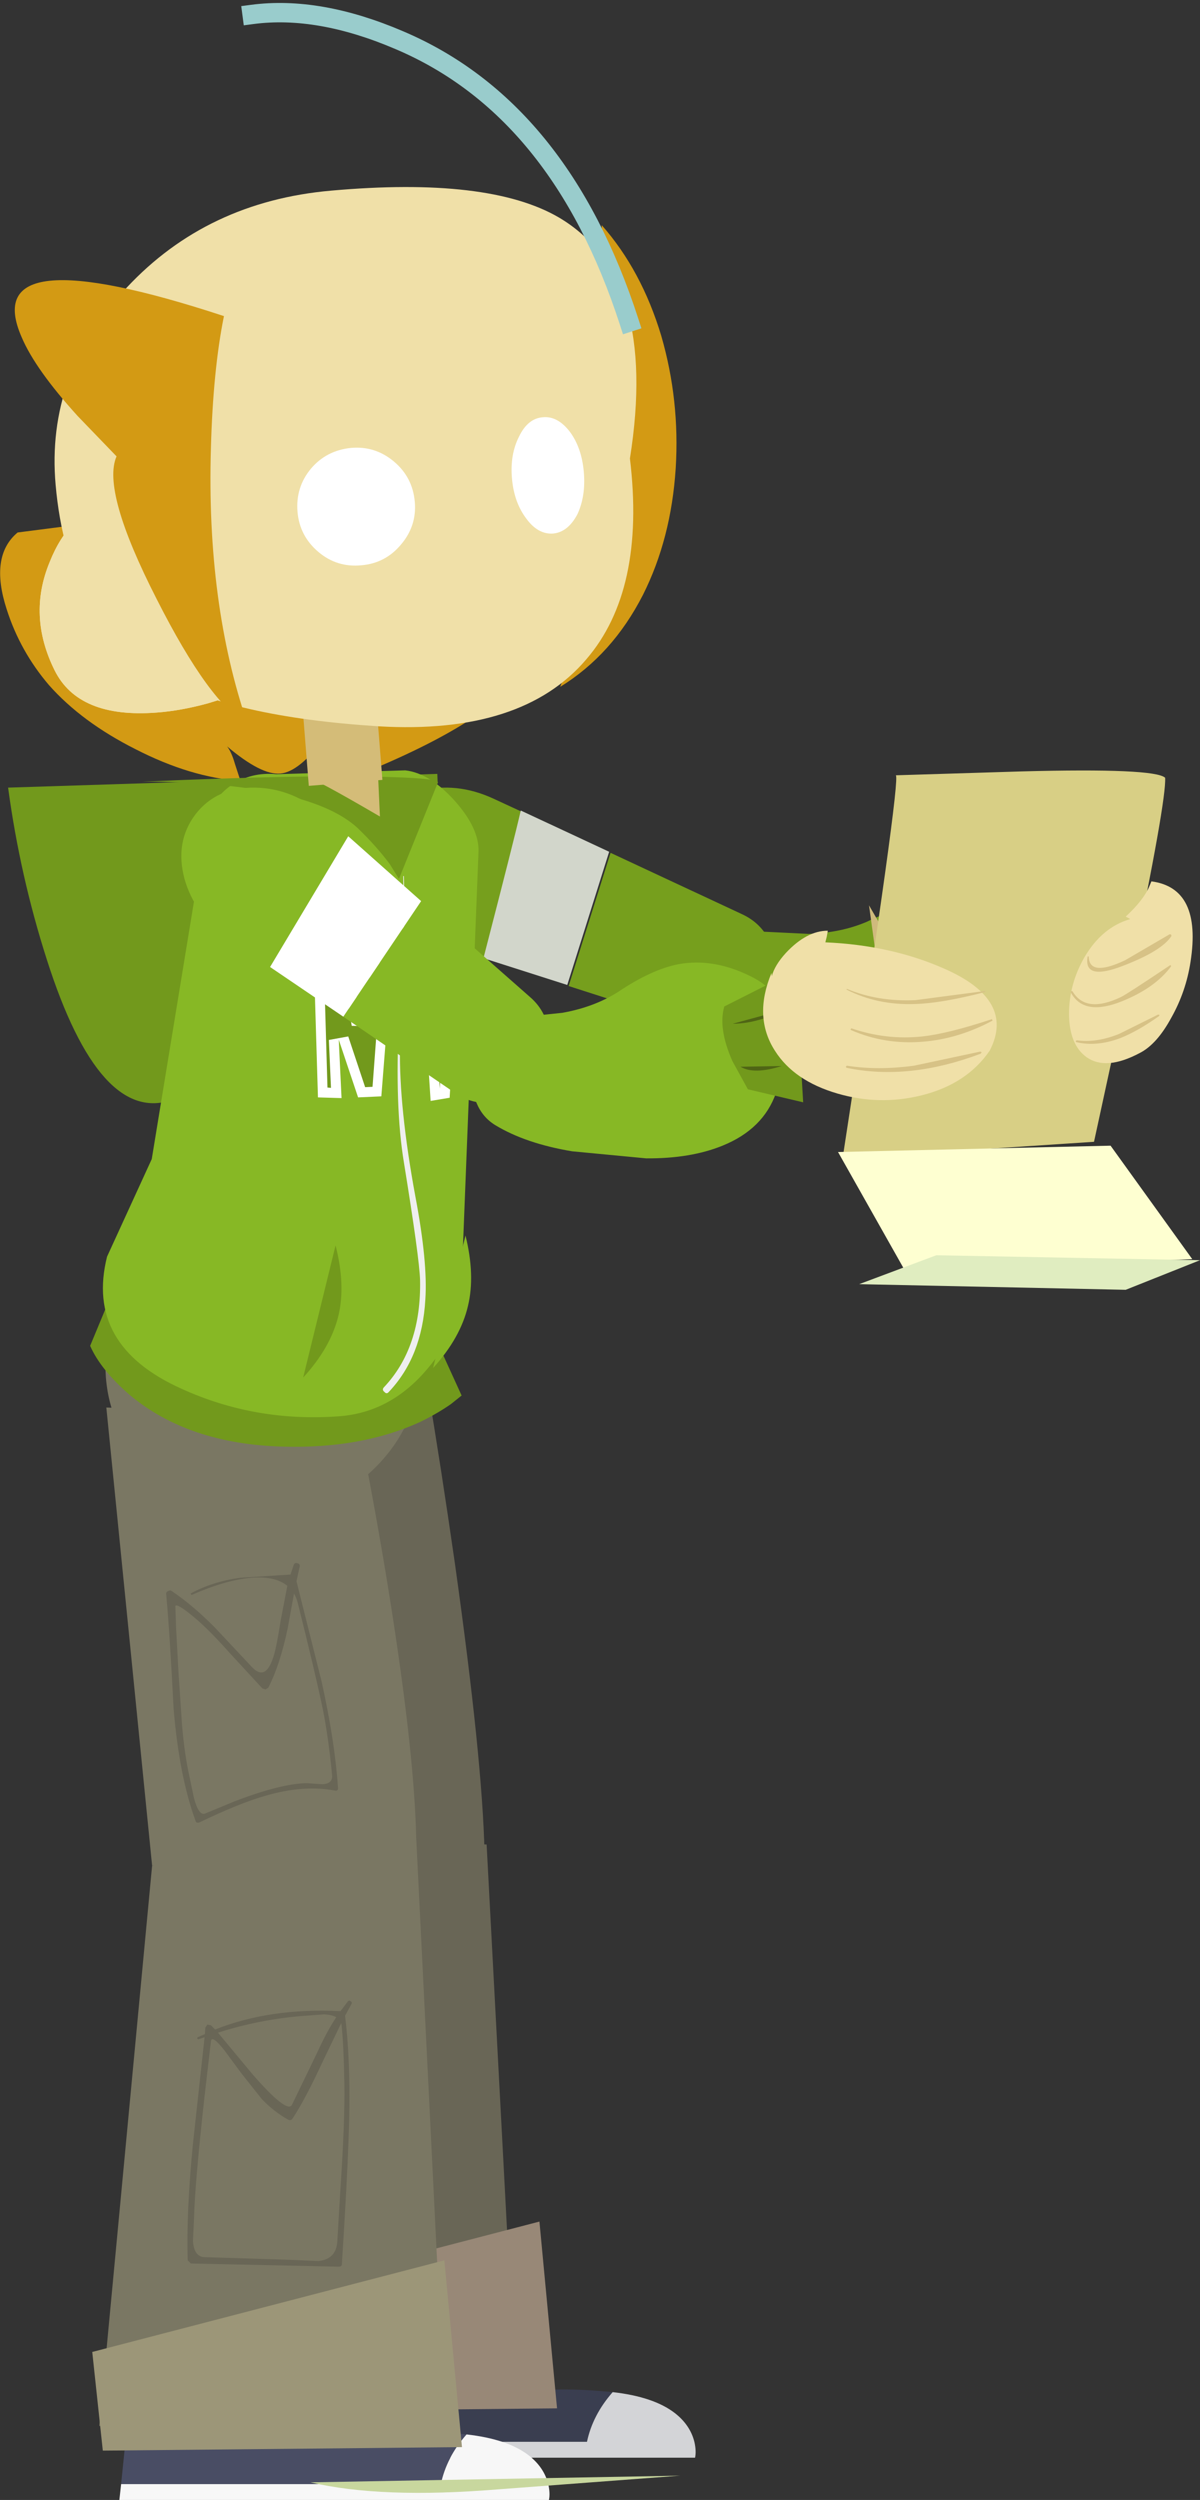 <?xml version="1.0" encoding="UTF-8" standalone="no"?>
<svg xmlns:xlink="http://www.w3.org/1999/xlink" height="354.7px" width="170.4px" xmlns="http://www.w3.org/2000/svg">
  <rect width="100%" height="100%" fill="#333333" stroke="none"/>
  <g transform="matrix(1.0, 0.0, 0.0, 1.0, 78.1, 176.95)">
    <path d="M8.6 -55.95 L27.25 -47.25 Q30.3 -45.85 31.5 -42.7 32.65 -39.5 31.45 -36.35 30.2 -33.15 27.15 -31.7 24.15 -30.05 21.0 -31.15 L2.65 -37.05 8.6 -55.95" fill="#769f1d" fill-rule="evenodd" stroke="none"/>
    <path d="M-7.95 -63.6 L-3.95 -61.75 Q-5.75 -54.2 -9.3 -40.85 L-16.1 -43.05 Q-21.65 -44.9 -24.45 -49.45 -27.4 -54.1 -25.65 -58.65 -23.9 -63.25 -18.6 -64.7 -13.3 -66.1 -7.95 -63.6" fill="#769f1d" fill-rule="evenodd" stroke="none"/>
    <path d="M2.45 -37.2 L-9.45 -41.0 Q-5.05 -58.0 -4.15 -61.95 L8.4 -56.1 2.45 -37.2" fill="#d2d6cb" fill-rule="evenodd" stroke="none"/>
    <path d="M28.45 -44.85 L36.7 -44.45 Q41.3 -44.6 44.95 -46.15 50.15 -48.65 54.1 -48.75 59.1 -48.9 63.95 -45.5 71.6 -40.3 65.05 -28.55 62.45 -23.8 56.3 -22.35 51.5 -21.2 45.4 -22.25 38.15 -23.85 35.05 -24.85 28.75 -26.9 24.85 -30.15 21.6 -32.8 22.75 -38.9 23.95 -45.25 29.6 -44.55 L28.45 -44.85" fill="#769f1d" fill-rule="evenodd" stroke="none"/>
    <path d="M59.6 -41.85 L70.4 -45.35 68.6 -26.65 61.15 -29.65 Q60.2 -31.5 59.55 -34.0 58.25 -38.9 59.6 -41.85" fill="#64811a" fill-rule="evenodd" stroke="none"/>
    <path d="M8.9 162.45 Q6.05 165.7 5.25 169.5 L-40.15 169.5 -39.6 164.1 -8.65 164.1 Q-7.85 163.35 -5.3 162.75 -0.2 161.6 8.4 162.4 L8.9 162.45" fill="#3a3e50" fill-rule="evenodd" stroke="none"/>
    <path d="M20.5 169.5 Q20.8 170.8 20.6 171.75 L-40.4 171.75 -40.15 169.5 5.25 169.5 Q6.05 165.7 8.9 162.45 14.7 163.1 17.7 165.4 19.9 167.1 20.5 169.5" fill="#d3d4d7" fill-rule="evenodd" stroke="none"/>
    <path d="M-5.55 -79.45 Q-12.55 -72.2 -33.3 -64.65 -32.75 -65.95 -32.4 -68.25 L-31.95 -72.3 Q-35.65 -67.4 -38.3 -67.2 -41.0 -66.95 -45.85 -71.05 -45.2 -70.2 -44.75 -68.6 L-43.95 -66.15 Q-51.05 -66.65 -58.85 -70.65 -66.5 -74.5 -71.15 -79.75 -75.25 -84.55 -77.15 -90.5 -79.6 -98.05 -75.6 -101.4 L0.1 -111.15 Q5.3 -90.75 -5.55 -79.45" fill="#d39a14" fill-rule="evenodd" stroke="none"/>
    <path d="M-17.4 19.75 Q-15.5 31.0 -13.5 44.9 -9.6 72.65 -9.3 85.8 -11.95 90.75 -30.25 90.85 L-48.05 89.9 -52.5 20.5 -17.4 19.75" fill="#696656" fill-rule="evenodd" stroke="none"/>
    <path d="M-46.5 83.25 L-9.0 84.75 -5.0 160.25 -54.0 162.75 -46.5 83.25" fill="#696656" fill-rule="evenodd" stroke="none"/>
    <path d="M-51.5 151.25 L-1.5 138.25 1.0 164.75 -50.0 165.25 -51.5 151.25" fill="#988877" fill-rule="evenodd" stroke="none"/>
    <path d="M-27.4 24.25 Q-25.4 33.85 -23.35 46.1 -19.3 70.6 -19.0 83.75 -21.65 88.7 -39.35 88.7 L-56.5 87.75 -63.0 22.75 -27.4 24.25" fill="#7a7763" fill-rule="evenodd" stroke="none"/>
    <path d="M-43.5 25.25 Q-44.25 27.6 -45.5 29.05 -46.8 30.65 -49.0 31.75 L-43.5 25.25" fill="#696656" fill-rule="evenodd" stroke="none"/>
    <path d="M-40.85 62.6 L-45.6 57.45 Q-48.45 54.25 -50.55 52.5 -52.95 50.5 -53.2 50.9 L-53.1 53.9 -52.75 60.4 -52.25 67.8 Q-51.9 71.95 -51.2 75.1 L-50.55 78.2 Q-49.85 80.75 -48.95 80.35 L-44.85 78.65 Q-38.2 76.1 -34.55 76.05 L-32.35 76.2 Q-30.8 76.15 -30.95 74.85 -31.45 69.65 -32.25 65.6 -33.3 60.55 -35.8 50.55 -36.0 49.75 -36.35 49.15 L-37.25 54.1 Q-38.35 59.3 -40.0 62.5 L-40.4 62.75 -40.85 62.6 M-36.4 45.1 Q-36.25 44.7 -35.85 44.85 -35.45 44.95 -35.55 45.35 L-36.0 47.4 -32.45 61.55 Q-30.55 70.05 -30.1 76.75 -30.1 77.2 -30.55 77.1 -35.0 76.25 -40.45 77.85 -44.0 78.85 -49.75 81.6 -50.25 81.8 -50.35 81.35 -52.65 75.05 -53.45 65.45 -54.0 54.6 -54.5 49.25 -54.55 48.95 -54.25 48.8 -53.9 48.6 -53.7 48.8 -50.8 50.75 -47.7 53.85 L-42.3 59.6 Q-40.4 61.6 -39.3 58.2 -38.85 56.9 -38.25 53.0 L-37.3 48.05 Q-39.0 46.65 -42.35 46.9 -46.0 47.2 -50.9 49.35 L-51.05 49.15 Q-47.95 47.45 -43.95 46.9 L-36.85 46.45 -36.4 45.1" fill="#696656" fill-rule="evenodd" stroke="none"/>
    <path d="M-60.9 175.5 L-60.35 170.1 -29.4 170.1 Q-28.6 169.35 -26.05 168.75 -20.95 167.6 -12.35 168.4 L-11.85 168.45 Q-14.7 171.7 -15.5 175.5 L-60.9 175.5" fill="#494d64" fill-rule="evenodd" stroke="none"/>
    <path d="M-61.15 177.75 L-60.9 175.5 -15.5 175.5 Q-14.7 171.7 -11.85 168.45 -6.05 169.1 -3.05 171.4 -0.85 173.1 -0.25 175.5 0.05 176.8 -0.15 177.75 L-61.15 177.75" fill="#f7f7f7" fill-rule="evenodd" stroke="none"/>
    <path d="M-56.5 87.75 L-19.0 83.75 -15.0 164.75 -64.0 167.25 -56.5 87.75" fill="#7a7763" fill-rule="evenodd" stroke="none"/>
    <path d="M-65.0 156.75 L-15.0 143.75 -12.5 170.25 -63.5 170.75 -65.0 156.75" fill="#9c9678" fill-rule="evenodd" stroke="none"/>
    <path d="M-32.1 108.85 L-35.4 109.1 Q-41.35 109.6 -47.15 111.45 L-42.2 117.4 Q-37.35 122.95 -36.65 121.7 L-33.0 114.15 Q-31.7 111.3 -30.35 109.25 -31.0 108.9 -32.1 108.85 M-29.6 110.35 L-29.65 110.1 -32.25 115.5 Q-34.7 120.8 -36.5 123.55 -36.8 124.05 -37.25 123.75 -39.15 122.7 -40.9 120.9 L-43.8 117.25 -46.2 114.0 Q-48.05 111.65 -48.15 112.7 L-49.05 120.45 Q-50.45 133.1 -50.55 137.9 L-50.7 141.0 Q-50.55 143.25 -49.05 143.3 L-37.6 143.65 -32.9 143.85 Q-30.35 143.6 -30.2 141.05 L-29.8 134.3 Q-29.1 123.9 -29.2 118.65 -29.3 113.1 -29.6 110.35 M-28.3 107.0 Q-28.05 107.15 -28.2 107.4 L-29.1 109.05 Q-28.2 116.4 -28.6 126.5 -28.8 132.45 -29.55 144.25 -29.55 144.65 -30.0 144.65 L-51.0 144.2 -51.45 143.75 Q-51.65 136.85 -50.7 127.2 L-49.05 112.1 -49.95 112.4 -50.1 112.3 -50.05 112.1 -49.0 111.65 -48.95 110.75 -48.65 110.3 -48.15 110.4 -47.55 111.0 Q-39.75 107.9 -29.75 108.4 L-28.7 107.0 Q-28.5 106.8 -28.3 107.0" fill="#696656" fill-rule="evenodd" stroke="none"/>
    <path d="M-18.65 15.7 Q-18.2 24.35 -24.4 30.85 -30.6 37.3 -39.85 37.75 -49.05 38.2 -55.8 32.35 -62.65 26.55 -63.1 17.9 -63.5 9.2 -57.25 2.7 -51.1 -3.75 -41.9 -4.2 -32.65 -4.65 -25.85 1.2 -19.05 7.0 -18.65 15.7" fill="#7a7763" fill-rule="evenodd" stroke="none"/>
    <path d="M-16.0 -67.15 L-15.95 -65.85 Q-21.15 -56.2 -28.4 -45.75 -43.0 -24.8 -53.5 -20.95 -63.9 -17.15 -71.45 -40.8 -75.25 -52.65 -76.95 -65.2 L-16.0 -67.15" fill="#72991c" fill-rule="evenodd" stroke="none"/>
    <path d="M-15.95 13.6 L-12.55 21.05 -14.05 22.25 Q-16.05 23.65 -18.55 24.85 -26.8 28.6 -37.85 28.3 -51.35 27.95 -59.7 20.95 -63.8 17.4 -65.3 14.0 L-62.6 7.5 -15.95 13.6" fill="#72991c" fill-rule="evenodd" stroke="none"/>
    <path d="M-10.15 -56.15 L-12.6 6.0 Q-12.75 11.8 -17.4 17.25 -22.65 23.5 -30.05 24.0 -41.85 24.85 -52.3 20.1 -66.05 13.95 -62.9 1.35 L-56.55 -12.5 -48.7 -60.35 Q-48.1 -63.55 -45.25 -65.55 -42.4 -67.45 -38.85 -67.1 L-20.55 -67.65 Q-17.05 -67.25 -13.5 -63.3 -10.05 -59.4 -10.15 -56.15" fill="#87b825" fill-rule="evenodd" stroke="none"/>
    <path d="M-22.75 -66.7 Q-15.4 -66.5 -15.95 -65.85 L-21.45 -52.25 -22.75 -54.35 Q-24.65 -56.9 -27.3 -59.45 -34.0 -65.65 -56.15 -66.05 L-57.9 -66.05 Q-33.65 -67.1 -22.75 -66.7 M-57.9 -66.05 L-76.95 -65.2 -57.9 -66.05" fill="#72991c" fill-rule="evenodd" stroke="none"/>
    <path d="M-30.45 -0.25 Q-29.0 5.4 -30.05 9.75 -31.15 14.25 -35.05 18.5 L-30.45 -0.25" fill="#72991c" fill-rule="evenodd" stroke="none"/>
    <path d="M-20.85 -52.65 L-20.75 -52.65 Q-20.6 -47.85 -20.8 -40.5 L-21.3 -28.35 Q-21.45 -19.8 -19.1 -7.1 -17.35 2.15 -17.7 7.4 -18.15 15.55 -22.9 20.55 -23.2 20.9 -23.5 20.55 -23.9 20.25 -23.6 19.9 -18.25 14.25 -18.45 4.65 -18.55 1.5 -20.75 -12.05 -22.05 -19.9 -21.45 -32.3 -20.7 -48.6 -20.85 -52.65" fill="#efefef" fill-rule="evenodd" stroke="none"/>
    <path d="M-28.15 -39.25 L-26.75 -31.6 -25.2 -40.7 -22.5 -39.8 -23.95 -21.4 -27.25 -21.25 -30.0 -29.45 -29.6 -21.15 -32.95 -21.25 -33.5 -39.65 -28.15 -39.25" fill="#ffffff" fill-rule="evenodd" stroke="none"/>
    <path d="M-24.0 -38.85 L-25.2 -22.75 -26.25 -22.7 -28.65 -29.9 -31.4 -29.4 -31.1 -22.6 -31.6 -22.65 -32.05 -38.1 -29.3 -37.9 -28.15 -31.4 -25.4 -31.35 -24.1 -38.85 -24.0 -38.85" fill="#72991c" fill-rule="evenodd" stroke="none"/>
    <path d="M-18.2 -40.05 L-17.25 -41.45 -15.7 -36.5 -14.95 -41.2 -11.2 -40.05 -13.7 -30.6 -14.25 -21.2 -16.95 -20.75 -18.2 -40.05" fill="#ffffff" fill-rule="evenodd" stroke="none"/>
    <path d="M-15.15 -30.8 L-15.15 -30.65 -15.65 -22.5 -16.5 -36.1 -14.3 -36.25 -13.8 -39.4 -12.9 -39.15 -15.15 -30.8" fill="#72991c" fill-rule="evenodd" stroke="none"/>
    <path d="M-34.25 -65.45 L-35.75 -84.35 -25.3 -85.2 -23.8 -66.3 -34.25 -65.45" fill="#d4bc78" fill-rule="evenodd" stroke="none"/>
    <path d="M5.0 -113.35 Q7.35 -134.8 7.35 -145.0 13.0 -138.6 15.8 -129.3 18.45 -120.15 17.85 -110.5 17.2 -100.5 13.2 -92.55 8.85 -84.05 1.45 -79.5 L2.25 -81.7 Q2.45 -90.4 5.0 -113.35" fill="#d39a14" fill-rule="evenodd" stroke="none"/>
    <path d="M11.35 -111.9 Q13.6 -93.2 5.15 -83.4 -3.95 -72.7 -24.35 -73.9 -45.45 -75.25 -55.1 -80.95 -68.5 -88.8 -70.2 -108.15 -71.6 -123.9 -60.1 -136.15 -48.7 -148.35 -31.1 -149.9 -8.7 -151.9 1.25 -146.1 15.45 -137.75 11.35 -111.9" fill="#f0e0a8" fill-rule="evenodd" stroke="none"/>
    <path d="M-71.05 -97.2 Q-68.2 -104.35 -62.9 -104.8 L-45.5 -78.1 -48.6 -77.15 Q-52.45 -76.1 -55.85 -75.85 -66.95 -75.0 -70.35 -81.85 -74.2 -89.6 -71.05 -97.2" fill="#f0e0a8" fill-rule="evenodd" stroke="none"/>
    <path d="M-71.05 -97.2 Q-68.2 -104.35 -62.9 -104.8 L-45.5 -78.1 -48.6 -77.15 Q-52.45 -76.1 -55.85 -75.85 -66.95 -75.0 -70.35 -81.85 -74.2 -89.6 -71.05 -97.2" fill="#f0e0a8" fill-rule="evenodd" stroke="none"/>
    <path d="M-75.0 -129.05 Q-81.45 -143.65 -46.3 -132.1 -47.85 -124.45 -48.15 -113.35 -48.8 -91.3 -42.95 -74.25 -48.25 -76.95 -55.85 -91.95 -63.7 -107.3 -61.55 -112.2 L-67.05 -117.9 Q-73.05 -124.5 -75.0 -129.05" fill="#d39a14" fill-rule="evenodd" stroke="none"/>
    <path d="M-34.4 -66.6 L-24.55 -69.85 -24.15 -61.1 Q-33.65 -66.65 -34.4 -66.6" fill="#d4bc78" fill-rule="evenodd" stroke="none"/>
    <path d="M-16.6 17.15 L-12.0 -1.65 Q-10.6 4.0 -11.65 8.35 -12.7 12.85 -16.6 17.15" fill="#87b825" fill-rule="evenodd" stroke="none"/>
    <path d="M-7.45 176.25 Q-23.95 177.6 -34.0 175.25 L18.5 174.3 -7.45 176.25" fill="#c8d79e" fill-rule="evenodd" stroke="none"/>
    <path d="M-19.2 -105.75 Q-18.9 -102.35 -21.15 -99.7 -23.35 -97.05 -26.75 -96.75 -30.25 -96.4 -32.9 -98.65 -35.55 -100.9 -35.85 -104.3 -36.15 -107.8 -33.95 -110.45 -31.75 -113.05 -28.25 -113.4 -24.85 -113.7 -22.2 -111.5 -19.5 -109.25 -19.2 -105.75" fill="#ffffff" fill-rule="evenodd" stroke="none"/>
    <path d="M4.8 -110.0 Q5.1 -106.6 3.9 -104.0 2.55 -101.45 0.45 -101.25 -1.7 -101.1 -3.35 -103.35 -5.1 -105.65 -5.4 -109.05 -5.7 -112.45 -4.4 -115.0 -3.15 -117.6 -1.0 -117.75 1.1 -117.95 2.85 -115.65 4.5 -113.4 4.8 -110.0" fill="#ffffff" fill-rule="evenodd" stroke="none"/>
    <path d="M-42.3 -174.9 Q-32.85 -176.15 -21.4 -171.25 1.45 -161.55 11.25 -131.25" fill="none" stroke="#99cccc" stroke-linecap="square" stroke-linejoin="round" stroke-width="2.75"/>
    <path d="M-18.3 -49.1 L-2.85 -35.5 Q-0.35 -33.35 -0.1 -29.95 0.15 -26.6 -2.0 -23.95 -4.0 -21.2 -7.35 -20.6 -10.7 -20.0 -13.45 -21.85 L-29.35 -32.7 -18.3 -49.1" fill="#87b825" fill-rule="evenodd" stroke="none"/>
    <path d="M-50.35 -61.4 Q-47.35 -65.3 -41.85 -65.2 -36.45 -65.1 -32.0 -61.2 L-28.65 -58.3 -39.75 -39.75 -45.6 -43.75 Q-50.45 -47.1 -51.9 -52.25 -53.3 -57.5 -50.35 -61.4" fill="#87b825" fill-rule="evenodd" stroke="none"/>
    <path d="M-18.3 -49.1 L-29.35 -32.7 -39.75 -39.75 -28.65 -58.3 -18.3 -49.1" fill="#ffffff" fill-rule="evenodd" stroke="none"/>
    <path d="M49.1 -41.95 L52.15 -45.6 Q54.7 -50.25 55.3 -50.5 55.65 -50.7 56.8 -49.4 57.95 -48.15 58.05 -47.45 58.15 -46.85 55.8 -43.35 L53.4 -40.0 Q52.8 -37.65 52.2 -32.5 51.85 -29.3 50.1 -27.35 49.25 -26.4 48.4 -26.1 L45.3 -48.5 49.1 -41.95" fill="#cfba7c" fill-rule="evenodd" stroke="none"/>
    <path d="M82.45 -38.9 L77.25 -14.95 41.55 -12.6 Q49.9 -66.8 49.1 -66.95 L66.95 -67.5 Q85.85 -68.0 87.35 -66.6 87.55 -63.45 82.45 -38.9" fill="#d8cf85" fill-rule="evenodd" stroke="none"/>
    <path d="M40.9 -35.4 L41.0 -35.55 41.1 -35.4 41.35 -33.9 41.7 -32.4 41.6 -32.3 Q40.75 -33.35 40.9 -35.4" fill="#ad9457" fill-rule="evenodd" stroke="none"/>
    <path d="M-6.45 -32.4 L1.75 -33.25 Q6.25 -34.05 9.65 -36.2 14.4 -39.4 18.25 -40.15 23.2 -41.05 28.45 -38.45 36.85 -34.4 32.1 -21.9 30.3 -16.75 24.5 -14.4 19.95 -12.55 13.65 -12.6 L3.15 -13.6 Q-3.45 -14.7 -7.75 -17.3 -11.4 -19.5 -11.2 -25.6 -10.9 -32.1 -5.25 -32.3 L-6.45 -32.4" fill="#87b825" fill-rule="evenodd" stroke="none"/>
    <path d="M24.75 -34.15 L34.85 -39.25 35.95 -20.55 28.1 -22.4 25.9 -26.4 Q23.85 -31.05 24.75 -34.15" fill="#72991c" fill-rule="evenodd" stroke="none"/>
    <path d="M25.95 -31.7 L34.2 -33.95 Q31.5 -32.8 30.2 -32.4 27.95 -31.7 25.95 -31.7" fill="#4f6515" fill-rule="evenodd" stroke="none"/>
    <path d="M27.05 -25.6 L32.9 -25.7 Q28.95 -24.45 27.05 -25.6" fill="#4f6515" fill-rule="evenodd" stroke="none"/>
    <path d="M55.9 -39.55 Q66.15 -35.1 62.45 -27.9 59.2 -23.15 52.8 -21.55 46.8 -20.05 40.8 -21.8 34.65 -23.6 31.95 -27.85 28.85 -32.65 31.45 -38.9 L31.5 -38.45 Q31.9 -40.0 33.5 -41.75 36.45 -44.9 39.45 -44.9 L39.3 -44.05 39.1 -43.25 Q48.4 -42.85 55.9 -39.55" fill="#f0e0a8" fill-rule="evenodd" stroke="none"/>
    <path d="M61.8 -36.35 L61.8 -36.2 Q55.6 -34.6 51.85 -34.5 46.5 -34.3 42.1 -36.55 L42.15 -36.65 Q46.55 -34.8 51.9 -35.05 L61.8 -36.35" fill="#d7c286" fill-rule="evenodd" stroke="none"/>
    <path d="M62.75 -32.35 L62.85 -32.15 Q58.0 -29.55 52.95 -29.15 47.55 -28.7 42.75 -30.8 42.6 -30.9 42.8 -31.05 47.75 -29.35 52.9 -29.9 56.55 -30.3 62.75 -32.35" fill="#d7c286" fill-rule="evenodd" stroke="none"/>
    <path d="M61.1 -27.75 L61.3 -27.65 61.15 -27.45 Q50.95 -23.6 42.1 -25.45 L42.0 -25.6 42.15 -25.75 Q46.55 -25.05 51.7 -25.75 L61.1 -27.75" fill="#d7c286" fill-rule="evenodd" stroke="none"/>
    <path d="M82.4 -46.55 L81.75 -46.9 Q84.35 -49.3 85.15 -51.3 L85.4 -51.9 Q92.6 -50.95 90.95 -40.45 90.3 -36.25 88.25 -32.6 86.2 -28.8 83.75 -27.55 78.95 -25.0 76.2 -26.95 73.75 -28.7 73.7 -33.05 73.7 -37.35 75.9 -41.15 78.4 -45.4 82.4 -46.55" fill="#f0e0a8" fill-rule="evenodd" stroke="none"/>
    <path d="M76.35 -41.25 L76.5 -41.25 Q76.55 -38.3 81.65 -40.7 L88.0 -44.4 88.2 -44.35 88.25 -44.15 Q86.9 -42.05 81.45 -39.95 75.7 -37.7 76.35 -41.25" fill="#d7c286" fill-rule="evenodd" stroke="none"/>
    <path d="M73.95 -36.15 L74.0 -36.35 74.2 -36.3 Q76.1 -33.1 81.1 -35.5 81.85 -35.85 88.05 -40.0 L88.15 -40.0 88.2 -39.85 Q85.95 -36.8 81.25 -34.9 75.8 -32.7 73.95 -36.15" fill="#d7c286" fill-rule="evenodd" stroke="none"/>
    <path d="M74.7 -29.1 L74.65 -29.25 74.8 -29.35 Q77.55 -28.95 80.8 -30.25 L86.35 -33.0 86.55 -32.95 86.5 -32.8 Q83.4 -30.6 80.95 -29.65 77.6 -28.4 74.7 -29.1" fill="#d7c286" fill-rule="evenodd" stroke="none"/>
    <path d="M79.6 -14.4 L91.2 1.7 50.3 3.15 40.9 -13.5 79.6 -14.4" fill="#feffd1" fill-rule="evenodd" stroke="none"/>
    <path d="M92.3 1.85 L81.75 6.05 43.9 5.25 54.85 1.15 92.3 1.85" fill="#e0edc0" fill-rule="evenodd" stroke="none"/>
  </g>
</svg>
